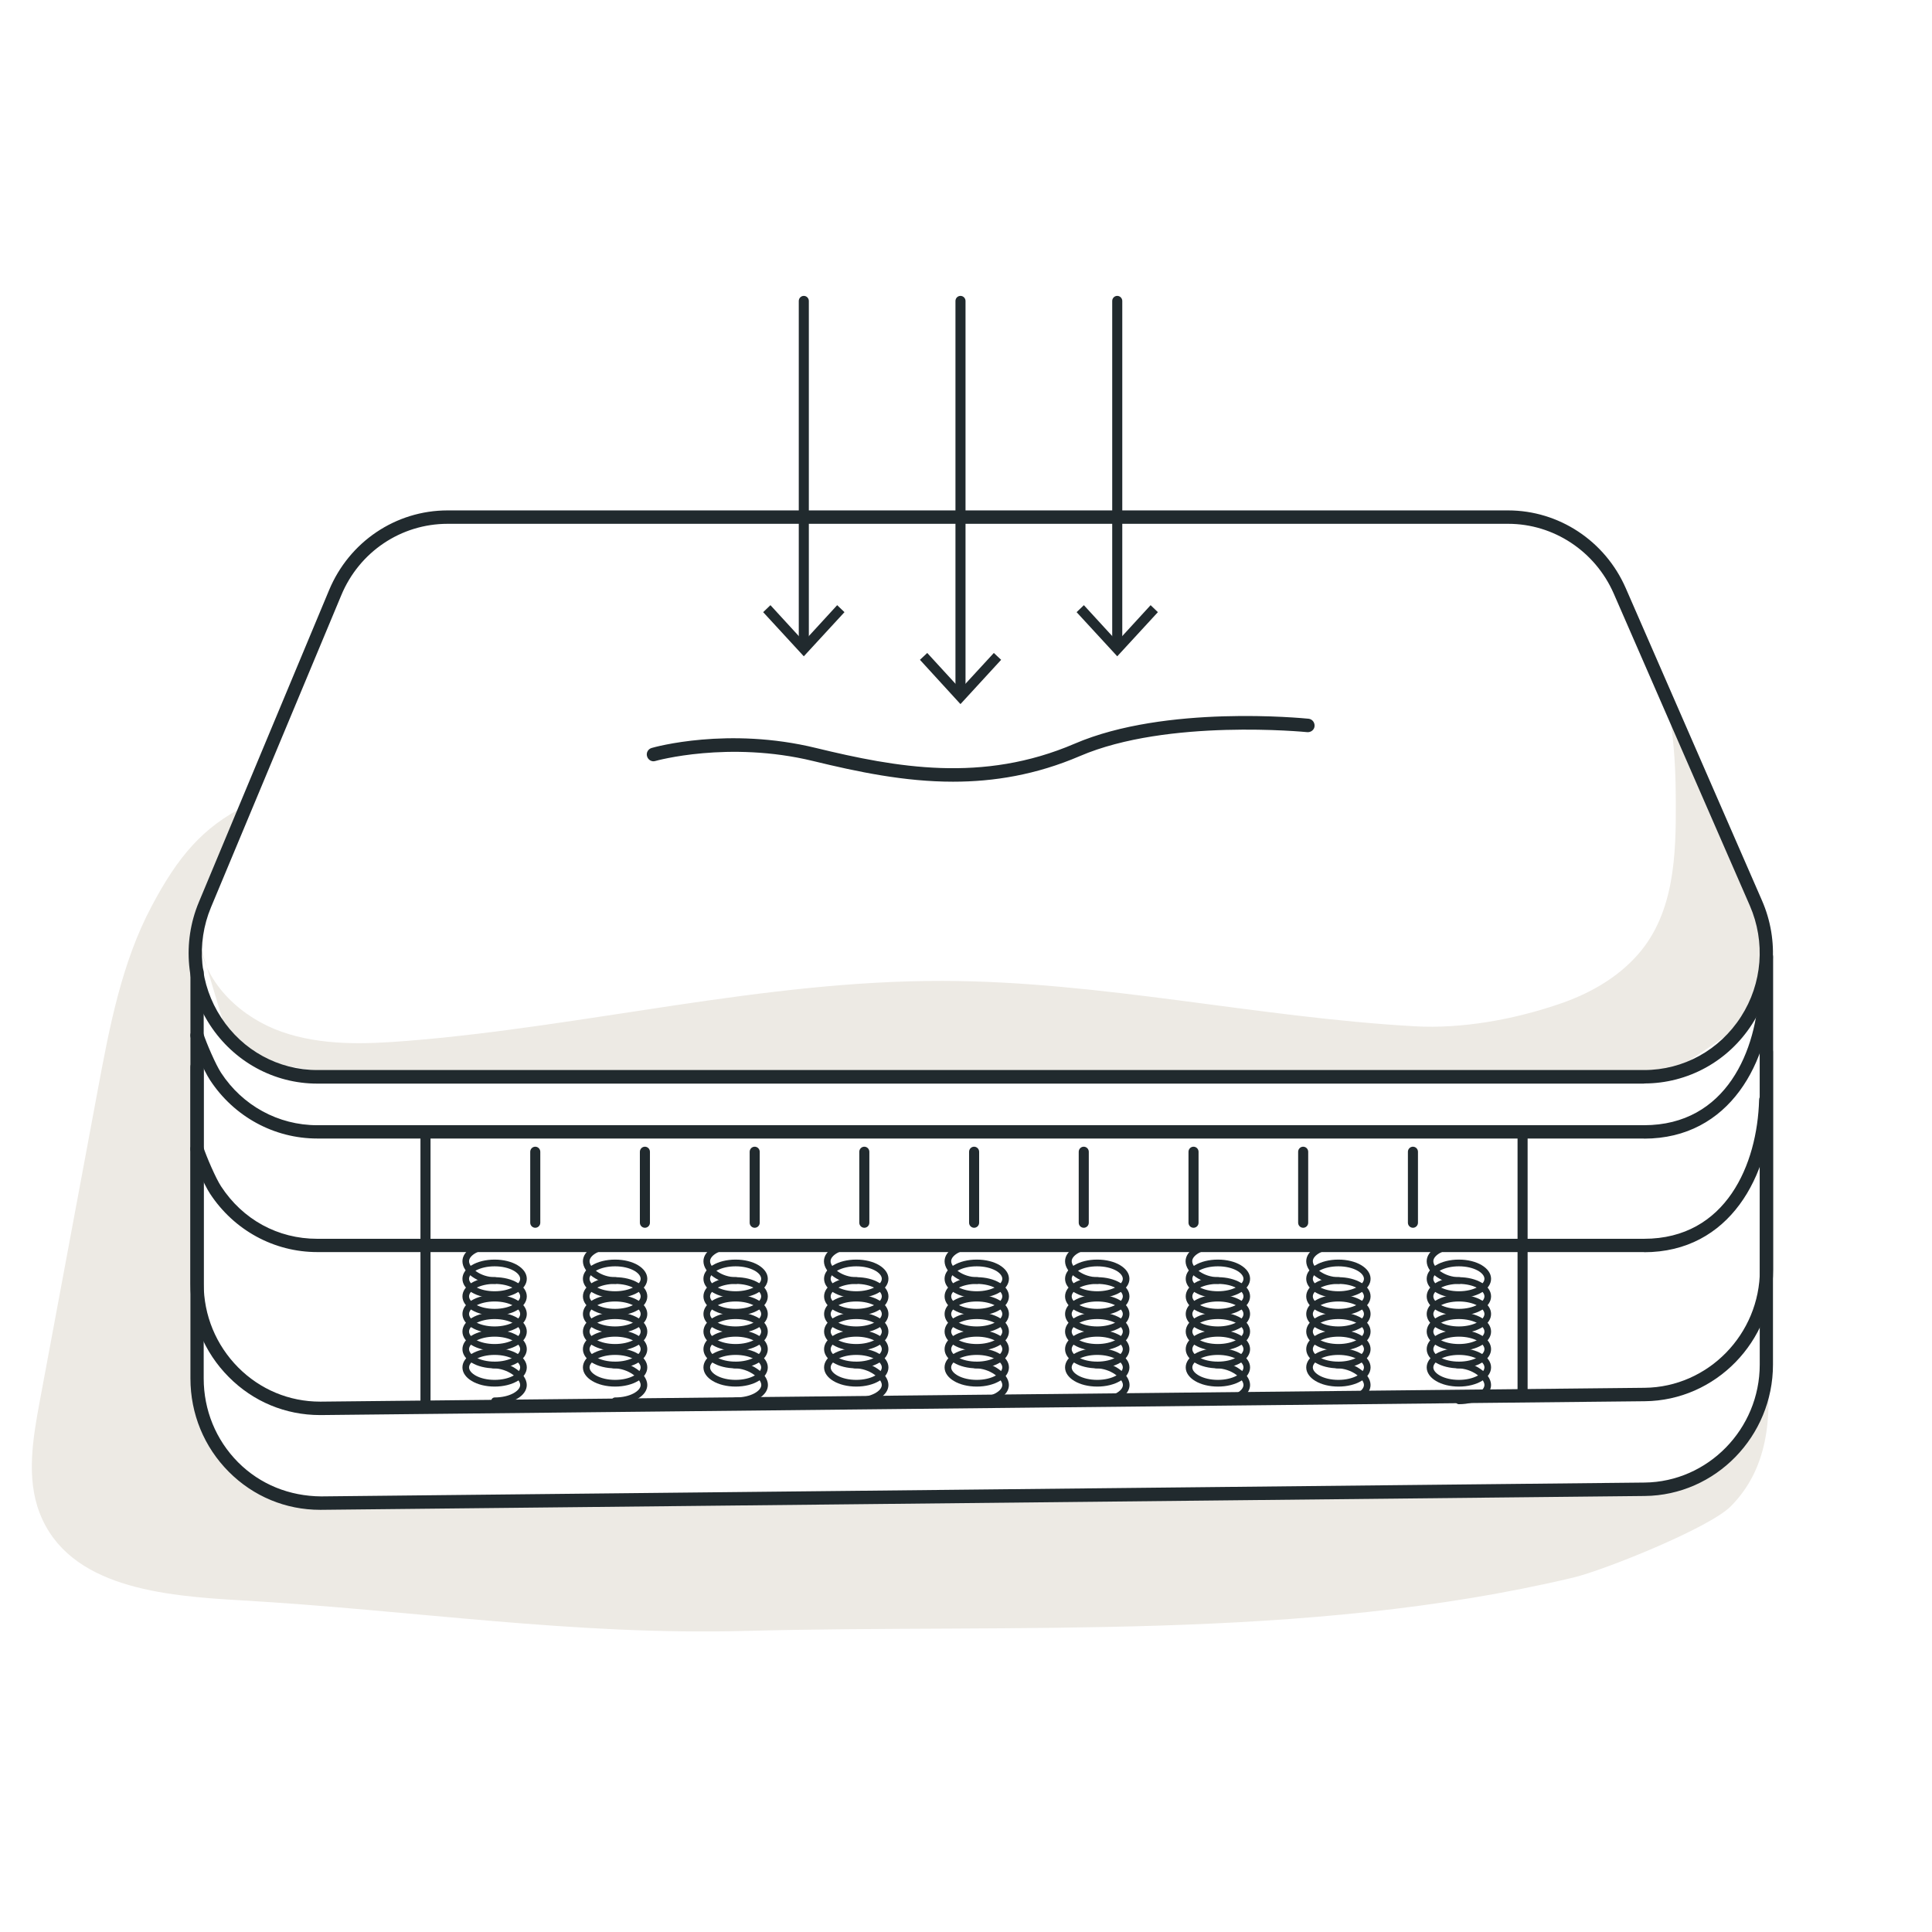 <svg width="81" height="81" viewBox="0 0 81 81" fill="none" xmlns="http://www.w3.org/2000/svg">
<g clip-path="url(#clip0_1738_55845)">
<path d="M74.056 57.205C74.306 59.456 74.117 61.595 72.557 63.159C71.636 64.077 67.211 65.844 65.973 66.137C54.675 68.827 42.589 68.078 31.247 68.377C23.991 68.568 17.328 67.51 10.084 67.093C6.869 66.908 2.872 66.57 1.661 63.429C1.095 61.961 1.378 60.3 1.667 58.747C2.478 54.408 3.283 50.068 4.093 45.729C4.587 43.072 5.098 40.365 6.353 38.002C7.446 35.936 8.496 34.67 10.328 33.769L9.001 37.259L8.357 39.521L8.263 53.811L8.296 56.152L8.518 59.422L9.834 61.522L11.649 62.917L26.489 62.962L36.56 62.782H42.212L48.13 62.602H52.987L61.731 62.782L66.062 62.602L69.421 62.242L70.964 61.927L72.774 60.627L73.568 59.282L74.056 57.205Z" fill="#EDEAE4"/>
<path d="M69.326 27.708C70.126 29.497 70.253 31.687 70.259 33.623C70.27 35.835 70.203 38.266 68.682 40.005C67.799 41.018 66.589 41.688 65.323 42.11C63.447 42.746 61.287 43.14 59.311 43.027C52.693 42.656 46.153 41.136 39.524 41.125C31.985 41.108 24.573 43.039 17.056 43.641C15.296 43.782 13.476 43.843 11.81 43.258C10.144 42.673 8.634 41.294 8.362 39.521L9.428 43.078L11.222 44.564L14.53 45.093L70.042 44.997L72.879 43.084L73.873 42.031L74.112 38.486L69.326 27.708Z" fill="#EDEAE4"/>
<path d="M13.414 59.327C11.97 59.327 10.616 58.764 9.594 57.734C8.556 56.693 7.984 55.302 7.984 53.817V40.759C7.984 40.602 8.107 40.478 8.262 40.478C8.417 40.478 8.54 40.602 8.54 40.759V53.817C8.54 55.145 9.056 56.394 9.989 57.334C10.91 58.257 12.126 58.764 13.419 58.764H13.47L68.954 58.184C71.613 58.156 73.784 55.938 73.784 53.237V40.123C73.784 39.966 73.906 39.842 74.061 39.842C74.217 39.842 74.339 39.966 74.339 40.123V53.237C74.339 56.242 71.93 58.719 68.959 58.747L13.475 59.327H13.419H13.414Z" fill="#212A2E"/>
<path d="M68.932 45.431H13.303C11.488 45.431 9.811 44.513 8.806 42.977C7.807 41.452 7.629 39.521 8.335 37.827L13.797 24.742C14.641 22.715 16.59 21.399 18.766 21.399H63.225C65.357 21.399 67.294 22.676 68.16 24.657L73.867 37.743C74.611 39.437 74.456 41.379 73.457 42.938C72.457 44.496 70.764 45.425 68.932 45.425V45.431ZM18.766 21.961C16.812 21.961 15.063 23.138 14.308 24.956L8.845 38.041C8.212 39.561 8.373 41.288 9.273 42.662C10.172 44.041 11.677 44.862 13.303 44.862H68.932C70.575 44.862 72.091 44.029 72.99 42.628C73.89 41.232 74.023 39.487 73.362 37.968L67.655 24.882C66.878 23.11 65.14 21.961 63.23 21.961H18.766Z" fill="#212A2E"/>
<path d="M68.932 47.733H13.303C11.488 47.733 9.811 46.815 8.806 45.284C8.545 44.891 8.145 43.945 7.996 43.5C7.946 43.354 8.023 43.196 8.173 43.146C8.323 43.095 8.473 43.174 8.523 43.326C8.656 43.737 9.045 44.637 9.267 44.975C10.166 46.354 11.671 47.175 13.297 47.175H68.926C72.374 47.175 73.678 44.041 73.751 41.356C73.751 41.198 73.878 41.08 74.034 41.08C74.189 41.08 74.306 41.215 74.306 41.367C74.217 44.536 72.524 47.738 68.926 47.738L68.932 47.733Z" fill="#212A2E"/>
<path d="M68.932 52.494H13.303C11.488 52.494 9.811 51.577 8.806 50.046C8.545 49.652 8.145 48.706 7.996 48.262C7.946 48.115 8.023 47.958 8.173 47.907C8.323 47.856 8.473 47.941 8.523 48.087C8.656 48.492 9.045 49.398 9.267 49.736C10.177 51.132 11.649 51.937 13.297 51.937H68.926C72.374 51.937 73.678 48.802 73.751 46.117C73.751 45.96 73.878 45.847 74.034 45.842C74.189 45.842 74.306 45.977 74.306 46.129C74.217 49.297 72.524 52.5 68.926 52.5L68.932 52.494Z" fill="#212A2E"/>
<path d="M13.419 63.3C11.976 63.3 10.621 62.737 9.594 61.707C8.556 60.666 7.984 59.276 7.984 57.79V44.733C7.984 44.575 8.107 44.451 8.262 44.451C8.417 44.451 8.54 44.575 8.54 44.733V57.79C8.54 59.118 9.05 60.368 9.983 61.308C10.916 62.242 12.143 62.726 13.464 62.737L68.948 62.157C71.608 62.129 73.778 59.912 73.778 57.21V44.097C73.778 43.939 73.9 43.815 74.056 43.815C74.211 43.815 74.333 43.939 74.333 44.097V57.21C74.333 60.221 71.924 62.692 68.954 62.72L13.47 63.3H13.414H13.419Z" fill="#212A2E"/>
<path d="M39.958 32.773C37.92 32.773 35.966 32.362 34.09 31.906C30.548 31.045 27.505 31.895 27.472 31.906C27.328 31.951 27.172 31.861 27.128 31.709C27.083 31.557 27.172 31.405 27.317 31.36C27.444 31.321 30.525 30.46 34.212 31.36C37.576 32.176 41.185 32.841 45.054 31.18C48.868 29.537 54.62 30.111 54.864 30.133C55.014 30.15 55.125 30.285 55.114 30.443C55.103 30.601 54.959 30.707 54.809 30.696C54.753 30.691 48.957 30.116 45.276 31.698C43.439 32.486 41.668 32.773 39.958 32.773Z" fill="#212A2E"/>
<path d="M40.269 29.272C40.152 29.272 40.058 29.177 40.058 29.058V12.619C40.058 12.501 40.152 12.405 40.269 12.405C40.385 12.405 40.48 12.501 40.48 12.619V29.064C40.48 29.182 40.385 29.278 40.269 29.278V29.272Z" fill="#212A2E"/>
<path d="M38.569 27.663L38.875 27.376L40.268 28.895L41.667 27.376L41.973 27.663L40.268 29.52L38.569 27.663Z" fill="#212A2E"/>
<path d="M33.7 27.274C33.584 27.274 33.489 27.179 33.489 27.061V12.619C33.489 12.501 33.584 12.405 33.7 12.405C33.817 12.405 33.911 12.501 33.911 12.619V27.066C33.911 27.184 33.817 27.28 33.7 27.28V27.274Z" fill="#212A2E"/>
<path d="M31.996 25.665L32.301 25.372L33.7 26.897L35.099 25.372L35.405 25.665L33.7 27.516L31.996 25.665Z" fill="#212A2E"/>
<path d="M46.841 27.274C46.724 27.274 46.63 27.179 46.63 27.061V12.619C46.63 12.501 46.724 12.405 46.841 12.405C46.957 12.405 47.052 12.501 47.052 12.619V27.066C47.052 27.184 46.957 27.28 46.841 27.28V27.274Z" fill="#212A2E"/>
<path d="M45.137 25.665L45.442 25.372L46.841 26.897L48.24 25.372L48.545 25.665L46.841 27.516L45.137 25.665Z" fill="#212A2E"/>
<path d="M17.839 59.023C17.722 59.023 17.628 58.927 17.628 58.809V47.586C17.628 47.468 17.722 47.372 17.839 47.372C17.956 47.372 18.05 47.468 18.05 47.586V58.809C18.05 58.927 17.956 59.023 17.839 59.023Z" fill="#212A2E"/>
<path d="M22.441 51.475C22.325 51.475 22.23 51.38 22.23 51.261V48.29C22.23 48.172 22.325 48.076 22.441 48.076C22.558 48.076 22.652 48.172 22.652 48.29V51.261C22.652 51.38 22.558 51.475 22.441 51.475Z" fill="#212A2E"/>
<path d="M27.038 51.475C26.922 51.475 26.827 51.38 26.827 51.261V48.29C26.827 48.172 26.922 48.076 27.038 48.076C27.155 48.076 27.249 48.172 27.249 48.29V51.261C27.249 51.38 27.155 51.475 27.038 51.475Z" fill="#212A2E"/>
<path d="M31.641 51.475C31.524 51.475 31.43 51.38 31.43 51.261V48.29C31.43 48.172 31.524 48.076 31.641 48.076C31.757 48.076 31.852 48.172 31.852 48.29V51.261C31.852 51.38 31.757 51.475 31.641 51.475Z" fill="#212A2E"/>
<path d="M36.237 51.475C36.121 51.475 36.026 51.38 36.026 51.261V48.29C36.026 48.172 36.121 48.076 36.237 48.076C36.354 48.076 36.448 48.172 36.448 48.29V51.261C36.448 51.38 36.354 51.475 36.237 51.475Z" fill="#212A2E"/>
<path d="M40.84 51.475C40.723 51.475 40.629 51.38 40.629 51.261V48.29C40.629 48.172 40.723 48.076 40.84 48.076C40.956 48.076 41.051 48.172 41.051 48.29V51.261C41.051 51.38 40.956 51.475 40.84 51.475Z" fill="#212A2E"/>
<path d="M45.437 51.475C45.32 51.475 45.226 51.38 45.226 51.261V48.29C45.226 48.172 45.32 48.076 45.437 48.076C45.553 48.076 45.648 48.172 45.648 48.29V51.261C45.648 51.38 45.553 51.475 45.437 51.475Z" fill="#212A2E"/>
<path d="M50.039 51.475C49.922 51.475 49.828 51.38 49.828 51.261V48.29C49.828 48.172 49.922 48.076 50.039 48.076C50.156 48.076 50.25 48.172 50.25 48.29V51.261C50.25 51.38 50.156 51.475 50.039 51.475Z" fill="#212A2E"/>
<path d="M54.636 51.475C54.519 51.475 54.425 51.38 54.425 51.261V48.29C54.425 48.172 54.519 48.076 54.636 48.076C54.752 48.076 54.847 48.172 54.847 48.29V51.261C54.847 51.38 54.752 51.475 54.636 51.475Z" fill="#212A2E"/>
<path d="M59.238 51.475C59.122 51.475 59.027 51.38 59.027 51.261V48.29C59.027 48.172 59.122 48.076 59.238 48.076C59.355 48.076 59.449 48.172 59.449 48.29V51.261C59.449 51.38 59.355 51.475 59.238 51.475Z" fill="#212A2E"/>
<path d="M63.835 58.544C63.718 58.544 63.624 58.449 63.624 58.331V47.468C63.624 47.35 63.718 47.254 63.835 47.254C63.952 47.254 64.046 47.35 64.046 47.468V58.331C64.046 58.449 63.952 58.544 63.835 58.544Z" fill="#212A2E"/>
<path d="M20.753 53.828C20.054 53.828 19.388 53.366 19.388 52.877C19.388 52.426 19.982 52.072 20.737 52.072C20.814 52.072 20.876 52.134 20.876 52.213C20.876 52.291 20.814 52.353 20.737 52.353C20.104 52.353 19.665 52.629 19.665 52.877C19.665 53.141 20.132 53.547 20.753 53.547C20.831 53.547 20.892 53.608 20.892 53.687C20.892 53.766 20.831 53.828 20.753 53.828Z" fill="#212A2E"/>
<path d="M20.737 54.419C19.982 54.419 19.388 54.064 19.388 53.614C19.388 53.164 19.982 52.809 20.737 52.809C21.492 52.809 22.086 53.164 22.086 53.614C22.086 54.064 21.492 54.419 20.737 54.419ZM20.737 53.091C20.104 53.091 19.665 53.366 19.665 53.614C19.665 53.862 20.104 54.137 20.737 54.137C21.37 54.137 21.808 53.862 21.808 53.614C21.808 53.366 21.37 53.091 20.737 53.091Z" fill="#212A2E"/>
<path d="M20.736 58.871C20.659 58.871 20.598 58.809 20.598 58.73C20.598 58.651 20.659 58.589 20.736 58.589C21.369 58.589 21.808 58.313 21.808 58.066C21.808 57.796 21.291 57.368 20.681 57.368C20.603 57.368 20.542 57.306 20.542 57.227C20.542 57.148 20.603 57.087 20.681 57.087C21.375 57.087 22.085 57.582 22.085 58.066C22.085 58.516 21.491 58.871 20.736 58.871Z" fill="#212A2E"/>
<path d="M20.737 58.133C19.982 58.133 19.388 57.779 19.388 57.329C19.388 56.878 19.982 56.524 20.737 56.524C21.492 56.524 22.086 56.878 22.086 57.329C22.086 57.779 21.492 58.133 20.737 58.133ZM20.737 56.805C20.104 56.805 19.665 57.081 19.665 57.329C19.665 57.576 20.104 57.852 20.737 57.852C21.37 57.852 21.808 57.576 21.808 57.329C21.808 57.081 21.37 56.805 20.737 56.805Z" fill="#212A2E"/>
<path d="M20.737 55.156C19.982 55.156 19.388 54.802 19.388 54.351C19.388 53.901 19.982 53.547 20.737 53.547C21.492 53.547 22.086 53.901 22.086 54.351C22.086 54.802 21.492 55.156 20.737 55.156ZM20.737 53.828C20.104 53.828 19.665 54.104 19.665 54.351C19.665 54.599 20.104 54.875 20.737 54.875C21.37 54.875 21.808 54.599 21.808 54.351C21.808 54.104 21.37 53.828 20.737 53.828Z" fill="#212A2E"/>
<path d="M20.737 55.894C19.982 55.894 19.388 55.539 19.388 55.089C19.388 54.638 19.982 54.284 20.737 54.284C21.492 54.284 22.086 54.638 22.086 55.089C22.086 55.539 21.492 55.894 20.737 55.894ZM20.737 54.565C20.104 54.565 19.665 54.841 19.665 55.089C19.665 55.336 20.104 55.612 20.737 55.612C21.37 55.612 21.808 55.336 21.808 55.089C21.808 54.841 21.37 54.565 20.737 54.565Z" fill="#212A2E"/>
<path d="M20.737 56.631C19.982 56.631 19.388 56.276 19.388 55.826C19.388 55.376 19.982 55.021 20.737 55.021C21.492 55.021 22.086 55.376 22.086 55.826C22.086 56.276 21.492 56.631 20.737 56.631ZM20.737 55.302C20.104 55.302 19.665 55.578 19.665 55.826C19.665 56.074 20.104 56.349 20.737 56.349C21.37 56.349 21.808 56.074 21.808 55.826C21.808 55.578 21.37 55.302 20.737 55.302Z" fill="#212A2E"/>
<path d="M20.737 57.368C19.982 57.368 19.388 57.013 19.388 56.563C19.388 56.113 19.982 55.758 20.737 55.758C21.492 55.758 22.086 56.113 22.086 56.563C22.086 57.013 21.492 57.368 20.737 57.368ZM20.737 56.04C20.104 56.04 19.665 56.316 19.665 56.563C19.665 56.811 20.104 57.087 20.737 57.087C21.37 57.087 21.808 56.811 21.808 56.563C21.808 56.316 21.37 56.04 20.737 56.04Z" fill="#212A2E"/>
<path d="M25.805 53.828C25.106 53.828 24.439 53.366 24.439 52.877C24.439 52.426 25.034 52.072 25.788 52.072C25.866 52.072 25.927 52.134 25.927 52.213C25.927 52.291 25.866 52.353 25.788 52.353C25.156 52.353 24.717 52.629 24.717 52.877C24.717 53.141 25.183 53.547 25.805 53.547C25.883 53.547 25.944 53.608 25.944 53.687C25.944 53.766 25.883 53.828 25.805 53.828Z" fill="#212A2E"/>
<path d="M25.788 54.419C25.034 54.419 24.439 54.064 24.439 53.614C24.439 53.164 25.034 52.809 25.788 52.809C26.544 52.809 27.138 53.164 27.138 53.614C27.138 54.064 26.544 54.419 25.788 54.419ZM25.788 53.091C25.156 53.091 24.717 53.366 24.717 53.614C24.717 53.862 25.156 54.137 25.788 54.137C26.421 54.137 26.86 53.862 26.86 53.614C26.86 53.366 26.421 53.091 25.788 53.091Z" fill="#212A2E"/>
<path d="M25.788 58.871C25.71 58.871 25.649 58.809 25.649 58.73C25.649 58.651 25.71 58.589 25.788 58.589C26.421 58.589 26.86 58.313 26.86 58.066C26.86 57.796 26.343 57.368 25.733 57.368C25.655 57.368 25.594 57.306 25.594 57.227C25.594 57.148 25.655 57.087 25.733 57.087C26.427 57.087 27.137 57.582 27.137 58.066C27.137 58.516 26.543 58.871 25.788 58.871Z" fill="#212A2E"/>
<path d="M25.788 58.133C25.034 58.133 24.439 57.779 24.439 57.329C24.439 56.878 25.034 56.524 25.788 56.524C26.544 56.524 27.138 56.878 27.138 57.329C27.138 57.779 26.544 58.133 25.788 58.133ZM25.788 56.805C25.156 56.805 24.717 57.081 24.717 57.329C24.717 57.576 25.156 57.852 25.788 57.852C26.421 57.852 26.86 57.576 26.86 57.329C26.86 57.081 26.421 56.805 25.788 56.805Z" fill="#212A2E"/>
<path d="M25.788 55.156C25.034 55.156 24.439 54.802 24.439 54.351C24.439 53.901 25.034 53.547 25.788 53.547C26.544 53.547 27.138 53.901 27.138 54.351C27.138 54.802 26.544 55.156 25.788 55.156ZM25.788 53.828C25.156 53.828 24.717 54.104 24.717 54.351C24.717 54.599 25.156 54.875 25.788 54.875C26.421 54.875 26.86 54.599 26.86 54.351C26.86 54.104 26.421 53.828 25.788 53.828Z" fill="#212A2E"/>
<path d="M25.788 55.894C25.034 55.894 24.439 55.539 24.439 55.089C24.439 54.638 25.034 54.284 25.788 54.284C26.544 54.284 27.138 54.638 27.138 55.089C27.138 55.539 26.544 55.894 25.788 55.894ZM25.788 54.565C25.156 54.565 24.717 54.841 24.717 55.089C24.717 55.336 25.156 55.612 25.788 55.612C26.421 55.612 26.86 55.336 26.86 55.089C26.86 54.841 26.421 54.565 25.788 54.565Z" fill="#212A2E"/>
<path d="M25.788 56.631C25.034 56.631 24.439 56.276 24.439 55.826C24.439 55.376 25.034 55.021 25.788 55.021C26.544 55.021 27.138 55.376 27.138 55.826C27.138 56.276 26.544 56.631 25.788 56.631ZM25.788 55.302C25.156 55.302 24.717 55.578 24.717 55.826C24.717 56.074 25.156 56.349 25.788 56.349C26.421 56.349 26.86 56.074 26.86 55.826C26.86 55.578 26.421 55.302 25.788 55.302Z" fill="#212A2E"/>
<path d="M25.788 57.368C25.034 57.368 24.439 57.013 24.439 56.563C24.439 56.113 25.034 55.758 25.788 55.758C26.544 55.758 27.138 56.113 27.138 56.563C27.138 57.013 26.544 57.368 25.788 57.368ZM25.788 56.04C25.156 56.04 24.717 56.316 24.717 56.563C24.717 56.811 25.156 57.087 25.788 57.087C26.421 57.087 26.86 56.811 26.86 56.563C26.86 56.316 26.421 56.04 25.788 56.04Z" fill="#212A2E"/>
<path d="M30.858 53.828C30.158 53.828 29.492 53.366 29.492 52.877C29.492 52.426 30.086 52.072 30.841 52.072C30.919 52.072 30.98 52.134 30.98 52.213C30.98 52.291 30.919 52.353 30.841 52.353C30.208 52.353 29.77 52.629 29.77 52.877C29.77 53.141 30.236 53.547 30.858 53.547C30.936 53.547 30.997 53.608 30.997 53.687C30.997 53.766 30.936 53.828 30.858 53.828Z" fill="#212A2E"/>
<path d="M30.841 54.419C30.086 54.419 29.492 54.064 29.492 53.614C29.492 53.164 30.086 52.809 30.841 52.809C31.596 52.809 32.19 53.164 32.19 53.614C32.19 54.064 31.596 54.419 30.841 54.419ZM30.841 53.091C30.208 53.091 29.77 53.366 29.77 53.614C29.77 53.862 30.208 54.137 30.841 54.137C31.474 54.137 31.913 53.862 31.913 53.614C31.913 53.366 31.474 53.091 30.841 53.091Z" fill="#212A2E"/>
<path d="M30.847 58.871C30.769 58.871 30.708 58.809 30.708 58.73C30.708 58.651 30.769 58.589 30.847 58.589C31.48 58.589 31.918 58.313 31.918 58.066C31.918 57.796 31.402 57.368 30.791 57.368C30.713 57.368 30.652 57.306 30.652 57.227C30.652 57.148 30.713 57.087 30.791 57.087C31.485 57.087 32.196 57.582 32.196 58.066C32.196 58.516 31.602 58.871 30.847 58.871Z" fill="#212A2E"/>
<path d="M30.841 58.133C30.086 58.133 29.492 57.779 29.492 57.329C29.492 56.878 30.086 56.524 30.841 56.524C31.596 56.524 32.19 56.878 32.19 57.329C32.19 57.779 31.596 58.133 30.841 58.133ZM30.841 56.805C30.208 56.805 29.77 57.081 29.77 57.329C29.77 57.576 30.208 57.852 30.841 57.852C31.474 57.852 31.913 57.576 31.913 57.329C31.913 57.081 31.474 56.805 30.841 56.805Z" fill="#212A2E"/>
<path d="M30.841 55.156C30.086 55.156 29.492 54.802 29.492 54.351C29.492 53.901 30.086 53.547 30.841 53.547C31.596 53.547 32.19 53.901 32.19 54.351C32.19 54.802 31.596 55.156 30.841 55.156ZM30.841 53.828C30.208 53.828 29.77 54.104 29.77 54.351C29.77 54.599 30.208 54.875 30.841 54.875C31.474 54.875 31.913 54.599 31.913 54.351C31.913 54.104 31.474 53.828 30.841 53.828Z" fill="#212A2E"/>
<path d="M30.841 55.894C30.086 55.894 29.492 55.539 29.492 55.089C29.492 54.638 30.086 54.284 30.841 54.284C31.596 54.284 32.19 54.638 32.19 55.089C32.19 55.539 31.596 55.894 30.841 55.894ZM30.841 54.565C30.208 54.565 29.77 54.841 29.77 55.089C29.77 55.336 30.208 55.612 30.841 55.612C31.474 55.612 31.913 55.336 31.913 55.089C31.913 54.841 31.474 54.565 30.841 54.565Z" fill="#212A2E"/>
<path d="M30.841 56.631C30.086 56.631 29.492 56.276 29.492 55.826C29.492 55.376 30.086 55.021 30.841 55.021C31.596 55.021 32.19 55.376 32.19 55.826C32.19 56.276 31.596 56.631 30.841 56.631ZM30.841 55.302C30.208 55.302 29.77 55.578 29.77 55.826C29.77 56.074 30.208 56.349 30.841 56.349C31.474 56.349 31.913 56.074 31.913 55.826C31.913 55.578 31.474 55.302 30.841 55.302Z" fill="#212A2E"/>
<path d="M30.841 57.368C30.086 57.368 29.492 57.013 29.492 56.563C29.492 56.113 30.086 55.758 30.841 55.758C31.596 55.758 32.19 56.113 32.19 56.563C32.19 57.013 31.596 57.368 30.841 57.368ZM30.841 56.04C30.208 56.04 29.77 56.316 29.77 56.563C29.77 56.811 30.208 57.087 30.841 57.087C31.474 57.087 31.913 56.811 31.913 56.563C31.913 56.316 31.474 56.04 30.841 56.04Z" fill="#212A2E"/>
<path d="M35.91 53.828C35.21 53.828 34.544 53.366 34.544 52.877C34.544 52.426 35.138 52.072 35.893 52.072C35.971 52.072 36.032 52.134 36.032 52.213C36.032 52.291 35.971 52.353 35.893 52.353C35.26 52.353 34.822 52.629 34.822 52.877C34.822 53.141 35.288 53.547 35.91 53.547C35.987 53.547 36.048 53.608 36.048 53.687C36.048 53.766 35.987 53.828 35.91 53.828Z" fill="#212A2E"/>
<path d="M35.899 54.419C35.144 54.419 34.55 54.064 34.55 53.614C34.55 53.164 35.144 52.809 35.899 52.809C36.654 52.809 37.248 53.164 37.248 53.614C37.248 54.064 36.654 54.419 35.899 54.419ZM35.899 53.091C35.266 53.091 34.827 53.366 34.827 53.614C34.827 53.862 35.266 54.137 35.899 54.137C36.532 54.137 36.97 53.862 36.97 53.614C36.97 53.366 36.532 53.091 35.899 53.091Z" fill="#212A2E"/>
<path d="M35.898 58.871C35.821 58.871 35.76 58.809 35.76 58.73C35.76 58.651 35.821 58.589 35.898 58.589C36.531 58.589 36.97 58.313 36.97 58.066C36.97 57.796 36.454 57.368 35.843 57.368C35.765 57.368 35.704 57.306 35.704 57.227C35.704 57.148 35.765 57.087 35.843 57.087C36.537 57.087 37.248 57.582 37.248 58.066C37.248 58.516 36.654 58.871 35.898 58.871Z" fill="#212A2E"/>
<path d="M35.899 58.133C35.144 58.133 34.55 57.779 34.55 57.329C34.55 56.878 35.144 56.524 35.899 56.524C36.654 56.524 37.248 56.878 37.248 57.329C37.248 57.779 36.654 58.133 35.899 58.133ZM35.899 56.805C35.266 56.805 34.827 57.081 34.827 57.329C34.827 57.576 35.266 57.852 35.899 57.852C36.532 57.852 36.97 57.576 36.97 57.329C36.97 57.081 36.532 56.805 35.899 56.805Z" fill="#212A2E"/>
<path d="M35.899 55.156C35.144 55.156 34.55 54.802 34.55 54.351C34.55 53.901 35.144 53.547 35.899 53.547C36.654 53.547 37.248 53.901 37.248 54.351C37.248 54.802 36.654 55.156 35.899 55.156ZM35.899 53.828C35.266 53.828 34.827 54.104 34.827 54.351C34.827 54.599 35.266 54.875 35.899 54.875C36.532 54.875 36.97 54.599 36.97 54.351C36.97 54.104 36.532 53.828 35.899 53.828Z" fill="#212A2E"/>
<path d="M35.899 55.894C35.144 55.894 34.55 55.539 34.55 55.089C34.55 54.638 35.144 54.284 35.899 54.284C36.654 54.284 37.248 54.638 37.248 55.089C37.248 55.539 36.654 55.894 35.899 55.894ZM35.899 54.565C35.266 54.565 34.827 54.841 34.827 55.089C34.827 55.336 35.266 55.612 35.899 55.612C36.532 55.612 36.97 55.336 36.97 55.089C36.97 54.841 36.532 54.565 35.899 54.565Z" fill="#212A2E"/>
<path d="M35.899 56.631C35.144 56.631 34.55 56.276 34.55 55.826C34.55 55.376 35.144 55.021 35.899 55.021C36.654 55.021 37.248 55.376 37.248 55.826C37.248 56.276 36.654 56.631 35.899 56.631ZM35.899 55.302C35.266 55.302 34.827 55.578 34.827 55.826C34.827 56.074 35.266 56.349 35.899 56.349C36.532 56.349 36.97 56.074 36.97 55.826C36.97 55.578 36.532 55.302 35.899 55.302Z" fill="#212A2E"/>
<path d="M35.899 57.368C35.144 57.368 34.55 57.013 34.55 56.563C34.55 56.113 35.144 55.758 35.899 55.758C36.654 55.758 37.248 56.113 37.248 56.563C37.248 57.013 36.654 57.368 35.899 57.368ZM35.899 56.04C35.266 56.04 34.827 56.316 34.827 56.563C34.827 56.811 35.266 57.087 35.899 57.087C36.532 57.087 36.97 56.811 36.97 56.563C36.97 56.316 36.532 56.04 35.899 56.04Z" fill="#212A2E"/>
<path d="M40.967 53.828C40.268 53.828 39.602 53.366 39.602 52.877C39.602 52.426 40.196 52.072 40.951 52.072C41.028 52.072 41.089 52.134 41.089 52.213C41.089 52.291 41.028 52.353 40.951 52.353C40.318 52.353 39.879 52.629 39.879 52.877C39.879 53.141 40.346 53.547 40.967 53.547C41.045 53.547 41.106 53.608 41.106 53.687C41.106 53.766 41.045 53.828 40.967 53.828Z" fill="#212A2E"/>
<path d="M40.951 54.419C40.196 54.419 39.602 54.064 39.602 53.614C39.602 53.164 40.196 52.809 40.951 52.809C41.706 52.809 42.3 53.164 42.3 53.614C42.3 54.064 41.706 54.419 40.951 54.419ZM40.951 53.091C40.318 53.091 39.879 53.366 39.879 53.614C39.879 53.862 40.318 54.137 40.951 54.137C41.584 54.137 42.022 53.862 42.022 53.614C42.022 53.366 41.584 53.091 40.951 53.091Z" fill="#212A2E"/>
<path d="M40.95 58.871C40.872 58.871 40.811 58.809 40.811 58.73C40.811 58.651 40.872 58.589 40.95 58.589C41.583 58.589 42.022 58.313 42.022 58.066C42.022 57.796 41.505 57.368 40.895 57.368C40.817 57.368 40.756 57.306 40.756 57.227C40.756 57.148 40.817 57.087 40.895 57.087C41.589 57.087 42.299 57.582 42.299 58.066C42.299 58.516 41.705 58.871 40.95 58.871Z" fill="#212A2E"/>
<path d="M40.951 58.133C40.196 58.133 39.602 57.779 39.602 57.329C39.602 56.878 40.196 56.524 40.951 56.524C41.706 56.524 42.3 56.878 42.3 57.329C42.3 57.779 41.706 58.133 40.951 58.133ZM40.951 56.805C40.318 56.805 39.879 57.081 39.879 57.329C39.879 57.576 40.318 57.852 40.951 57.852C41.584 57.852 42.022 57.576 42.022 57.329C42.022 57.081 41.584 56.805 40.951 56.805Z" fill="#212A2E"/>
<path d="M40.951 55.156C40.196 55.156 39.602 54.802 39.602 54.351C39.602 53.901 40.196 53.547 40.951 53.547C41.706 53.547 42.3 53.901 42.3 54.351C42.3 54.802 41.706 55.156 40.951 55.156ZM40.951 53.828C40.318 53.828 39.879 54.104 39.879 54.351C39.879 54.599 40.318 54.875 40.951 54.875C41.584 54.875 42.022 54.599 42.022 54.351C42.022 54.104 41.584 53.828 40.951 53.828Z" fill="#212A2E"/>
<path d="M40.951 55.894C40.196 55.894 39.602 55.539 39.602 55.089C39.602 54.638 40.196 54.284 40.951 54.284C41.706 54.284 42.3 54.638 42.3 55.089C42.3 55.539 41.706 55.894 40.951 55.894ZM40.951 54.565C40.318 54.565 39.879 54.841 39.879 55.089C39.879 55.336 40.318 55.612 40.951 55.612C41.584 55.612 42.022 55.336 42.022 55.089C42.022 54.841 41.584 54.565 40.951 54.565Z" fill="#212A2E"/>
<path d="M40.951 56.631C40.196 56.631 39.602 56.276 39.602 55.826C39.602 55.376 40.196 55.021 40.951 55.021C41.706 55.021 42.3 55.376 42.3 55.826C42.3 56.276 41.706 56.631 40.951 56.631ZM40.951 55.302C40.318 55.302 39.879 55.578 39.879 55.826C39.879 56.074 40.318 56.349 40.951 56.349C41.584 56.349 42.022 56.074 42.022 55.826C42.022 55.578 41.584 55.302 40.951 55.302Z" fill="#212A2E"/>
<path d="M40.951 57.368C40.196 57.368 39.602 57.013 39.602 56.563C39.602 56.113 40.196 55.758 40.951 55.758C41.706 55.758 42.3 56.113 42.3 56.563C42.3 57.013 41.706 57.368 40.951 57.368ZM40.951 56.04C40.318 56.04 39.879 56.316 39.879 56.563C39.879 56.811 40.318 57.087 40.951 57.087C41.584 57.087 42.022 56.811 42.022 56.563C42.022 56.316 41.584 56.04 40.951 56.04Z" fill="#212A2E"/>
<path d="M46.019 53.828C45.319 53.828 44.653 53.366 44.653 52.877C44.653 52.426 45.247 52.072 46.002 52.072C46.08 52.072 46.141 52.134 46.141 52.213C46.141 52.291 46.08 52.353 46.002 52.353C45.37 52.353 44.931 52.629 44.931 52.877C44.931 53.141 45.397 53.547 46.019 53.547C46.097 53.547 46.158 53.608 46.158 53.687C46.158 53.766 46.097 53.828 46.019 53.828Z" fill="#212A2E"/>
<path d="M46.002 54.419C45.247 54.419 44.653 54.064 44.653 53.614C44.653 53.164 45.247 52.809 46.002 52.809C46.757 52.809 47.352 53.164 47.352 53.614C47.352 54.064 46.757 54.419 46.002 54.419ZM46.002 53.091C45.37 53.091 44.931 53.366 44.931 53.614C44.931 53.862 45.37 54.137 46.002 54.137C46.635 54.137 47.074 53.862 47.074 53.614C47.074 53.366 46.635 53.091 46.002 53.091Z" fill="#212A2E"/>
<path d="M46.008 58.871C45.93 58.871 45.869 58.809 45.869 58.73C45.869 58.651 45.93 58.589 46.008 58.589C46.641 58.589 47.079 58.313 47.079 58.066C47.079 57.796 46.563 57.368 45.952 57.368C45.874 57.368 45.813 57.306 45.813 57.227C45.813 57.148 45.874 57.087 45.952 57.087C46.646 57.087 47.357 57.582 47.357 58.066C47.357 58.516 46.763 58.871 46.008 58.871Z" fill="#212A2E"/>
<path d="M46.002 58.133C45.247 58.133 44.653 57.779 44.653 57.329C44.653 56.878 45.247 56.524 46.002 56.524C46.757 56.524 47.352 56.878 47.352 57.329C47.352 57.779 46.757 58.133 46.002 58.133ZM46.002 56.805C45.37 56.805 44.931 57.081 44.931 57.329C44.931 57.576 45.37 57.852 46.002 57.852C46.635 57.852 47.074 57.576 47.074 57.329C47.074 57.081 46.635 56.805 46.002 56.805Z" fill="#212A2E"/>
<path d="M46.002 55.156C45.247 55.156 44.653 54.802 44.653 54.351C44.653 53.901 45.247 53.547 46.002 53.547C46.757 53.547 47.352 53.901 47.352 54.351C47.352 54.802 46.757 55.156 46.002 55.156ZM46.002 53.828C45.37 53.828 44.931 54.104 44.931 54.351C44.931 54.599 45.37 54.875 46.002 54.875C46.635 54.875 47.074 54.599 47.074 54.351C47.074 54.104 46.635 53.828 46.002 53.828Z" fill="#212A2E"/>
<path d="M46.002 55.894C45.247 55.894 44.653 55.539 44.653 55.089C44.653 54.638 45.247 54.284 46.002 54.284C46.757 54.284 47.352 54.638 47.352 55.089C47.352 55.539 46.757 55.894 46.002 55.894ZM46.002 54.565C45.37 54.565 44.931 54.841 44.931 55.089C44.931 55.336 45.37 55.612 46.002 55.612C46.635 55.612 47.074 55.336 47.074 55.089C47.074 54.841 46.635 54.565 46.002 54.565Z" fill="#212A2E"/>
<path d="M46.002 56.631C45.247 56.631 44.653 56.276 44.653 55.826C44.653 55.376 45.247 55.021 46.002 55.021C46.757 55.021 47.352 55.376 47.352 55.826C47.352 56.276 46.757 56.631 46.002 56.631ZM46.002 55.302C45.37 55.302 44.931 55.578 44.931 55.826C44.931 56.074 45.37 56.349 46.002 56.349C46.635 56.349 47.074 56.074 47.074 55.826C47.074 55.578 46.635 55.302 46.002 55.302Z" fill="#212A2E"/>
<path d="M46.002 57.368C45.247 57.368 44.653 57.013 44.653 56.563C44.653 56.113 45.247 55.758 46.002 55.758C46.757 55.758 47.352 56.113 47.352 56.563C47.352 57.013 46.757 57.368 46.002 57.368ZM46.002 56.04C45.37 56.04 44.931 56.316 44.931 56.563C44.931 56.811 45.37 57.087 46.002 57.087C46.635 57.087 47.074 56.811 47.074 56.563C47.074 56.316 46.635 56.04 46.002 56.04Z" fill="#212A2E"/>
<path d="M51.072 53.828C50.372 53.828 49.706 53.366 49.706 52.877C49.706 52.426 50.3 52.072 51.055 52.072C51.133 52.072 51.194 52.134 51.194 52.213C51.194 52.291 51.133 52.353 51.055 52.353C50.422 52.353 49.984 52.629 49.984 52.877C49.984 53.141 50.45 53.547 51.072 53.547C51.15 53.547 51.211 53.608 51.211 53.687C51.211 53.766 51.15 53.828 51.072 53.828Z" fill="#212A2E"/>
<path d="M51.061 54.419C50.306 54.419 49.712 54.064 49.712 53.614C49.712 53.164 50.306 52.809 51.061 52.809C51.816 52.809 52.41 53.164 52.41 53.614C52.41 54.064 51.816 54.419 51.061 54.419ZM51.061 53.091C50.428 53.091 49.989 53.366 49.989 53.614C49.989 53.862 50.428 54.137 51.061 54.137C51.694 54.137 52.133 53.862 52.133 53.614C52.133 53.366 51.694 53.091 51.061 53.091Z" fill="#212A2E"/>
<path d="M51.06 58.871C50.983 58.871 50.922 58.809 50.922 58.73C50.922 58.651 50.983 58.589 51.06 58.589C51.693 58.589 52.132 58.313 52.132 58.066C52.132 57.796 51.616 57.368 51.005 57.368C50.927 57.368 50.866 57.306 50.866 57.227C50.866 57.148 50.927 57.087 51.005 57.087C51.699 57.087 52.41 57.582 52.41 58.066C52.41 58.516 51.816 58.871 51.06 58.871Z" fill="#212A2E"/>
<path d="M51.061 58.133C50.306 58.133 49.712 57.779 49.712 57.329C49.712 56.878 50.306 56.524 51.061 56.524C51.816 56.524 52.41 56.878 52.41 57.329C52.41 57.779 51.816 58.133 51.061 58.133ZM51.061 56.805C50.428 56.805 49.989 57.081 49.989 57.329C49.989 57.576 50.428 57.852 51.061 57.852C51.694 57.852 52.133 57.576 52.133 57.329C52.133 57.081 51.694 56.805 51.061 56.805Z" fill="#212A2E"/>
<path d="M51.061 55.156C50.306 55.156 49.712 54.802 49.712 54.351C49.712 53.901 50.306 53.547 51.061 53.547C51.816 53.547 52.41 53.901 52.41 54.351C52.41 54.802 51.816 55.156 51.061 55.156ZM51.061 53.828C50.428 53.828 49.989 54.104 49.989 54.351C49.989 54.599 50.428 54.875 51.061 54.875C51.694 54.875 52.133 54.599 52.133 54.351C52.133 54.104 51.694 53.828 51.061 53.828Z" fill="#212A2E"/>
<path d="M51.061 55.894C50.306 55.894 49.712 55.539 49.712 55.089C49.712 54.638 50.306 54.284 51.061 54.284C51.816 54.284 52.41 54.638 52.41 55.089C52.41 55.539 51.816 55.894 51.061 55.894ZM51.061 54.565C50.428 54.565 49.989 54.841 49.989 55.089C49.989 55.336 50.428 55.612 51.061 55.612C51.694 55.612 52.133 55.336 52.133 55.089C52.133 54.841 51.694 54.565 51.061 54.565Z" fill="#212A2E"/>
<path d="M51.061 56.631C50.306 56.631 49.712 56.276 49.712 55.826C49.712 55.376 50.306 55.021 51.061 55.021C51.816 55.021 52.41 55.376 52.41 55.826C52.41 56.276 51.816 56.631 51.061 56.631ZM51.061 55.302C50.428 55.302 49.989 55.578 49.989 55.826C49.989 56.074 50.428 56.349 51.061 56.349C51.694 56.349 52.133 56.074 52.133 55.826C52.133 55.578 51.694 55.302 51.061 55.302Z" fill="#212A2E"/>
<path d="M51.061 57.368C50.306 57.368 49.712 57.013 49.712 56.563C49.712 56.113 50.306 55.758 51.061 55.758C51.816 55.758 52.41 56.113 52.41 56.563C52.41 57.013 51.816 57.368 51.061 57.368ZM51.061 56.04C50.428 56.04 49.989 56.316 49.989 56.563C49.989 56.811 50.428 57.087 51.061 57.087C51.694 57.087 52.133 56.811 52.133 56.563C52.133 56.316 51.694 56.04 51.061 56.04Z" fill="#212A2E"/>
<path d="M56.129 53.828C55.43 53.828 54.764 53.366 54.764 52.877C54.764 52.426 55.358 52.072 56.113 52.072C56.191 52.072 56.252 52.134 56.252 52.213C56.252 52.291 56.191 52.353 56.113 52.353C55.48 52.353 55.041 52.629 55.041 52.877C55.041 53.141 55.508 53.547 56.129 53.547C56.207 53.547 56.268 53.608 56.268 53.687C56.268 53.766 56.207 53.828 56.129 53.828Z" fill="#212A2E"/>
<path d="M56.113 54.419C55.358 54.419 54.764 54.064 54.764 53.614C54.764 53.164 55.358 52.809 56.113 52.809C56.868 52.809 57.462 53.164 57.462 53.614C57.462 54.064 56.868 54.419 56.113 54.419ZM56.113 53.091C55.48 53.091 55.041 53.366 55.041 53.614C55.041 53.862 55.48 54.137 56.113 54.137C56.746 54.137 57.184 53.862 57.184 53.614C57.184 53.366 56.746 53.091 56.113 53.091Z" fill="#212A2E"/>
<path d="M56.112 58.871C56.035 58.871 55.974 58.809 55.974 58.73C55.974 58.651 56.035 58.589 56.112 58.589C56.745 58.589 57.184 58.313 57.184 58.066C57.184 57.796 56.667 57.368 56.057 57.368C55.979 57.368 55.918 57.306 55.918 57.227C55.918 57.148 55.979 57.087 56.057 57.087C56.751 57.087 57.461 57.582 57.461 58.066C57.461 58.516 56.867 58.871 56.112 58.871Z" fill="#212A2E"/>
<path d="M56.113 58.133C55.358 58.133 54.764 57.779 54.764 57.329C54.764 56.878 55.358 56.524 56.113 56.524C56.868 56.524 57.462 56.878 57.462 57.329C57.462 57.779 56.868 58.133 56.113 58.133ZM56.113 56.805C55.48 56.805 55.041 57.081 55.041 57.329C55.041 57.576 55.48 57.852 56.113 57.852C56.746 57.852 57.184 57.576 57.184 57.329C57.184 57.081 56.746 56.805 56.113 56.805Z" fill="#212A2E"/>
<path d="M56.113 55.156C55.358 55.156 54.764 54.802 54.764 54.351C54.764 53.901 55.358 53.547 56.113 53.547C56.868 53.547 57.462 53.901 57.462 54.351C57.462 54.802 56.868 55.156 56.113 55.156ZM56.113 53.828C55.48 53.828 55.041 54.104 55.041 54.351C55.041 54.599 55.48 54.875 56.113 54.875C56.746 54.875 57.184 54.599 57.184 54.351C57.184 54.104 56.746 53.828 56.113 53.828Z" fill="#212A2E"/>
<path d="M56.113 55.894C55.358 55.894 54.764 55.539 54.764 55.089C54.764 54.638 55.358 54.284 56.113 54.284C56.868 54.284 57.462 54.638 57.462 55.089C57.462 55.539 56.868 55.894 56.113 55.894ZM56.113 54.565C55.48 54.565 55.041 54.841 55.041 55.089C55.041 55.336 55.48 55.612 56.113 55.612C56.746 55.612 57.184 55.336 57.184 55.089C57.184 54.841 56.746 54.565 56.113 54.565Z" fill="#212A2E"/>
<path d="M56.113 56.631C55.358 56.631 54.764 56.276 54.764 55.826C54.764 55.376 55.358 55.021 56.113 55.021C56.868 55.021 57.462 55.376 57.462 55.826C57.462 56.276 56.868 56.631 56.113 56.631ZM56.113 55.302C55.48 55.302 55.041 55.578 55.041 55.826C55.041 56.074 55.48 56.349 56.113 56.349C56.746 56.349 57.184 56.074 57.184 55.826C57.184 55.578 56.746 55.302 56.113 55.302Z" fill="#212A2E"/>
<path d="M56.113 57.368C55.358 57.368 54.764 57.013 54.764 56.563C54.764 56.113 55.358 55.758 56.113 55.758C56.868 55.758 57.462 56.113 57.462 56.563C57.462 57.013 56.868 57.368 56.113 57.368ZM56.113 56.04C55.48 56.04 55.041 56.316 55.041 56.563C55.041 56.811 55.48 57.087 56.113 57.087C56.746 57.087 57.184 56.811 57.184 56.563C57.184 56.316 56.746 56.04 56.113 56.04Z" fill="#212A2E"/>
<path d="M61.181 53.828C60.482 53.828 59.815 53.366 59.815 52.877C59.815 52.426 60.41 52.072 61.164 52.072C61.242 52.072 61.303 52.134 61.303 52.213C61.303 52.291 61.242 52.353 61.164 52.353C60.532 52.353 60.093 52.629 60.093 52.877C60.093 53.141 60.559 53.547 61.181 53.547C61.259 53.547 61.32 53.608 61.32 53.687C61.32 53.766 61.259 53.828 61.181 53.828Z" fill="#212A2E"/>
<path d="M61.164 54.419C60.41 54.419 59.815 54.064 59.815 53.614C59.815 53.164 60.41 52.809 61.164 52.809C61.919 52.809 62.514 53.164 62.514 53.614C62.514 54.064 61.919 54.419 61.164 54.419ZM61.164 53.091C60.532 53.091 60.093 53.366 60.093 53.614C60.093 53.862 60.532 54.137 61.164 54.137C61.797 54.137 62.236 53.862 62.236 53.614C62.236 53.366 61.797 53.091 61.164 53.091Z" fill="#212A2E"/>
<path d="M61.164 58.871C61.086 58.871 61.025 58.809 61.025 58.73C61.025 58.651 61.086 58.589 61.164 58.589C61.797 58.589 62.236 58.313 62.236 58.066C62.236 57.796 61.719 57.368 61.108 57.368C61.031 57.368 60.97 57.306 60.97 57.227C60.97 57.148 61.031 57.087 61.108 57.087C61.803 57.087 62.513 57.582 62.513 58.066C62.513 58.516 61.919 58.871 61.164 58.871Z" fill="#212A2E"/>
<path d="M61.164 58.133C60.41 58.133 59.815 57.779 59.815 57.329C59.815 56.878 60.41 56.524 61.164 56.524C61.919 56.524 62.514 56.878 62.514 57.329C62.514 57.779 61.919 58.133 61.164 58.133ZM61.164 56.805C60.532 56.805 60.093 57.081 60.093 57.329C60.093 57.576 60.532 57.852 61.164 57.852C61.797 57.852 62.236 57.576 62.236 57.329C62.236 57.081 61.797 56.805 61.164 56.805Z" fill="#212A2E"/>
<path d="M61.164 55.156C60.41 55.156 59.815 54.802 59.815 54.351C59.815 53.901 60.41 53.547 61.164 53.547C61.919 53.547 62.514 53.901 62.514 54.351C62.514 54.802 61.919 55.156 61.164 55.156ZM61.164 53.828C60.532 53.828 60.093 54.104 60.093 54.351C60.093 54.599 60.532 54.875 61.164 54.875C61.797 54.875 62.236 54.599 62.236 54.351C62.236 54.104 61.797 53.828 61.164 53.828Z" fill="#212A2E"/>
<path d="M61.164 55.894C60.41 55.894 59.815 55.539 59.815 55.089C59.815 54.638 60.41 54.284 61.164 54.284C61.919 54.284 62.514 54.638 62.514 55.089C62.514 55.539 61.919 55.894 61.164 55.894ZM61.164 54.565C60.532 54.565 60.093 54.841 60.093 55.089C60.093 55.336 60.532 55.612 61.164 55.612C61.797 55.612 62.236 55.336 62.236 55.089C62.236 54.841 61.797 54.565 61.164 54.565Z" fill="#212A2E"/>
<path d="M61.164 56.631C60.41 56.631 59.815 56.276 59.815 55.826C59.815 55.376 60.41 55.021 61.164 55.021C61.919 55.021 62.514 55.376 62.514 55.826C62.514 56.276 61.919 56.631 61.164 56.631ZM61.164 55.302C60.532 55.302 60.093 55.578 60.093 55.826C60.093 56.074 60.532 56.349 61.164 56.349C61.797 56.349 62.236 56.074 62.236 55.826C62.236 55.578 61.797 55.302 61.164 55.302Z" fill="#212A2E"/>
<path d="M61.164 57.368C60.41 57.368 59.815 57.013 59.815 56.563C59.815 56.113 60.41 55.758 61.164 55.758C61.919 55.758 62.514 56.113 62.514 56.563C62.514 57.013 61.919 57.368 61.164 57.368ZM61.164 56.04C60.532 56.04 60.093 56.316 60.093 56.563C60.093 56.811 60.532 57.087 61.164 57.087C61.797 57.087 62.236 56.811 62.236 56.563C62.236 56.316 61.797 56.04 61.164 56.04Z" fill="#212A2E"/>
</g>
<defs>
<clipPath id="clip0_1738_55845">
<rect width="73" height="56" fill="white" transform="translate(1.334 12.405)"/>
</clipPath>
</defs>
</svg>
